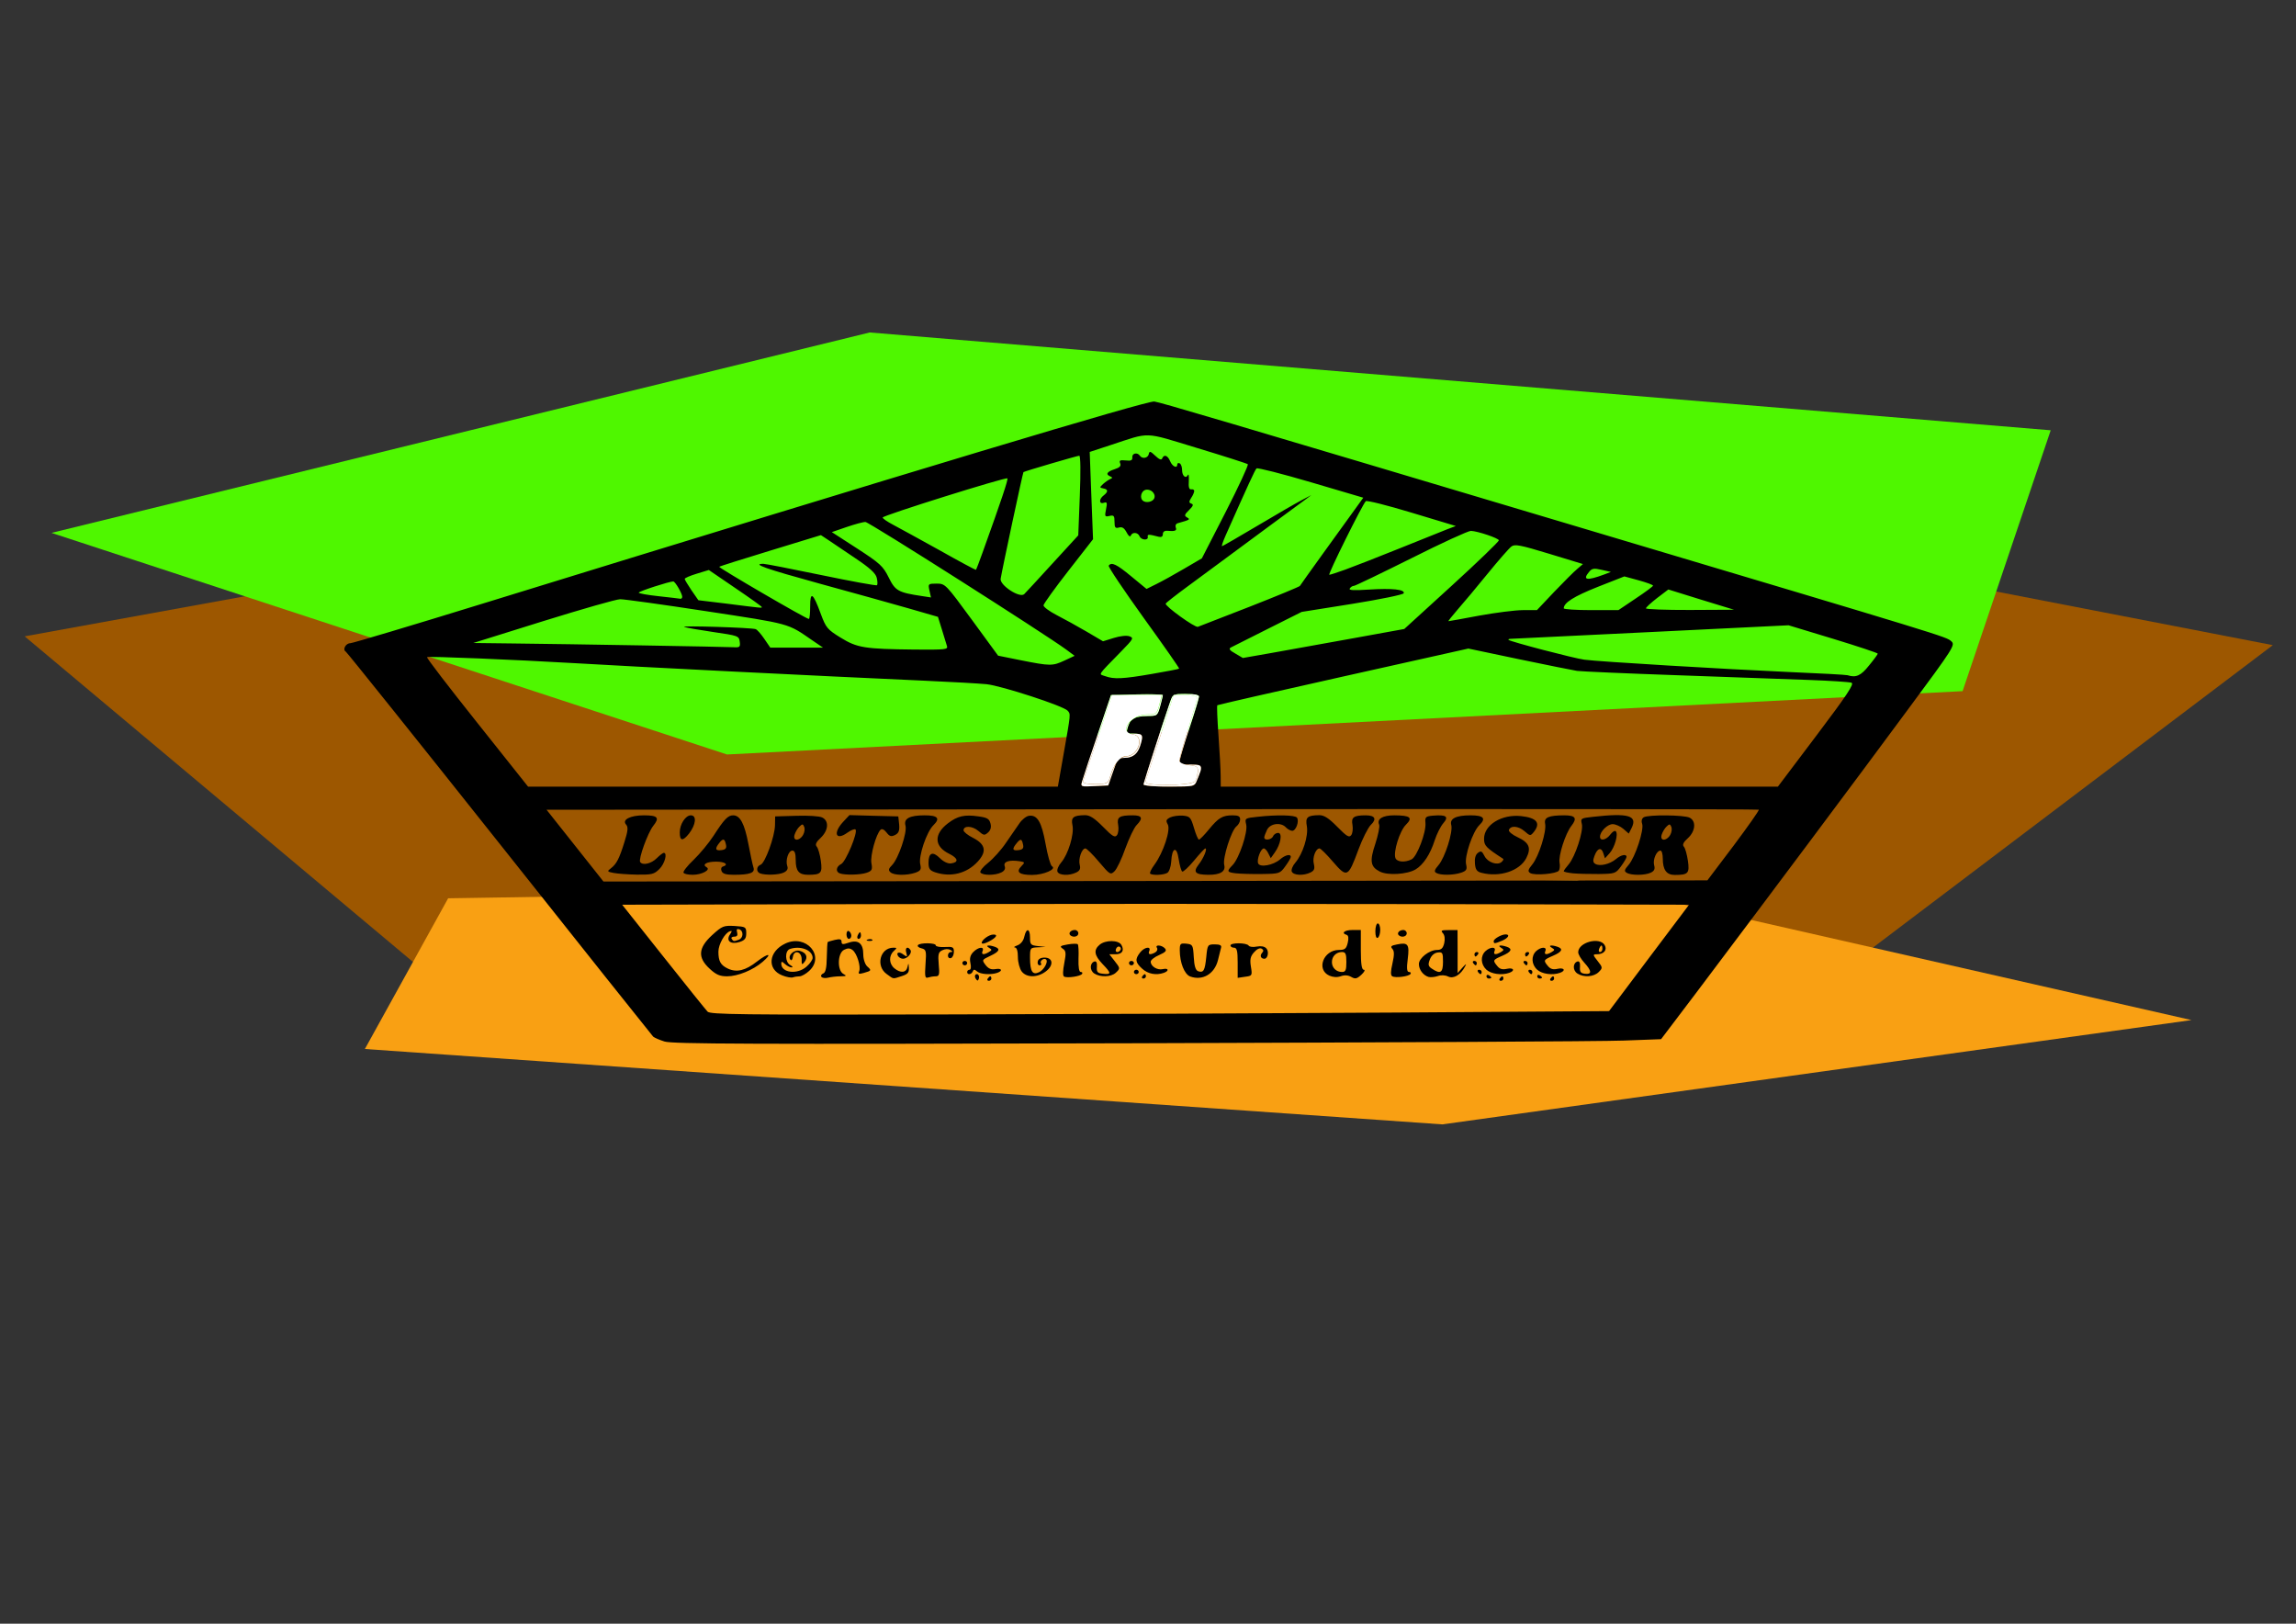 <?xml version="1.0" encoding="UTF-8"?>

<svg version="1.2" baseProfile="tiny" width="297mm" height="210mm" viewBox="0 0 29700 21000" preserveAspectRatio="xMidYMid" fill-rule="evenodd" stroke-width="28.222" stroke-linejoin="round" xmlns="http://www.w3.org/2000/svg" xmlns:xlink="http://www.w3.org/1999/xlink" xml:space="preserve">
 <rect x="0" y="0" width="29700" height="21000" fill="#333333" stroke="none"/>
 <g visibility="visible" id="MasterSlide_1_Default">
  <desc>Master slide
  </desc>
  <rect fill="none" stroke="none" x="0" y="0" width="29700" height="21000"/>
 </g>
 <g visibility="visible" id="Slide_1_page1">
  <g id="DrawingGroup_1">
   <g>
    <path fill="rgb(157,87,0)" stroke="none" d="M 5614,12669 L 319,8230 15020,5557 29400,8344 23587,12740 5614,12669 Z"/>
    <rect fill="none" stroke="none" x="318" y="5556" width="29083" height="7185"/>
   </g>
   <g>
    <path fill="rgb(249,160,19)" stroke="none" d="M 5797,11618 L 20400,11386 28348,13193 18658,14542 4720,13567 5797,11618 Z"/>
    <rect fill="none" stroke="none" x="4720" y="11386" width="23630" height="3157"/>
   </g>
  </g>
  <g id="DrawingGroup_2">
   <g>
    <path fill="rgb(79,247,0)" stroke="none" d="M 25387,8939 L 9404,9758 666,6892 11250,4300 26527,5565 25387,8939 Z"/>
    <rect fill="none" stroke="none" x="665" y="4300" width="25864" height="5459"/>
   </g>
  </g>
  <g id="DrawingGroup_3">
   <g id="DrawingGroup_4">
    <g>
     <path fill="rgb(0,0,0)" stroke="none" d="M 8595,13470 C 8528,13449 8463,13420 8449,13407 8437,13395 7543,12274 6465,10915 5387,9558 4490,8439 4473,8428 4428,8402 4472,8319 4531,8319 4559,8319 5336,8087 6259,7802 11877,6070 14842,5179 14932,5193 15037,5211 15605,5379 20587,6866 25186,8238 25172,8234 25239,8292 25296,8341 25280,8366 24678,9179 24066,10009 22812,11685 21940,12842 L 21487,13440 21006,13458 C 20742,13469 17868,13483 14621,13493 9663,13506 8696,13503 8595,13470 Z M 18030,13096 L 20814,13077 21331,12389 21849,11701 18399,11693 C 16501,11689 13396,11689 11498,11693 L 8048,11701 8580,12371 C 8872,12740 9130,13060 9153,13084 9190,13121 9565,13126 12220,13120 13884,13117 16497,13106 18030,13096 Z M 12623,12660 C 12610,12641 12607,12617 12618,12607 12645,12581 12676,12619 12661,12660 12650,12688 12643,12688 12623,12660 Z M 12777,12656 C 12787,12641 12802,12627 12810,12627 12818,12627 12824,12641 12824,12656 12824,12672 12809,12685 12791,12685 12772,12685 12766,12672 12777,12656 Z M 19400,12656 C 19410,12641 19426,12627 19433,12627 19441,12627 19447,12641 19447,12656 19447,12672 19432,12685 19414,12685 19395,12685 19390,12672 19400,12656 Z M 20056,12656 C 20067,12641 20082,12627 20090,12627 20098,12627 20103,12641 20103,12656 20103,12672 20089,12685 20070,12685 20052,12685 20046,12672 20056,12656 Z M 10118,12615 C 9918,12536 9940,12305 10159,12203 10427,12077 10678,12365 10466,12558 10425,12596 10369,12627 10344,12627 10318,12627 10279,12633 10256,12641 10234,12648 10171,12637 10118,12615 Z M 10435,12500 C 10478,12462 10512,12412 10512,12389 10512,12288 10354,12227 10217,12274 10150,12298 10154,12446 10223,12482 10252,12499 10261,12512 10241,12512 10221,12513 10182,12493 10155,12469 10116,12433 10106,12432 10106,12463 10106,12584 10317,12608 10435,12500 Z M 10370,12409 C 10371,12307 10271,12277 10256,12377 10250,12415 10237,12430 10223,12410 10185,12358 10274,12276 10347,12298 10431,12322 10455,12380 10407,12441 10373,12483 10369,12480 10370,12409 Z M 10625,12633 C 10614,12618 10626,12599 10649,12590 10679,12579 10693,12518 10695,12383 10697,12277 10702,12187 10707,12184 10712,12179 10754,12167 10800,12156 10866,12141 10886,12147 10886,12180 10886,12216 10902,12218 10978,12192 11103,12149 11167,12202 11167,12343 11167,12406 11190,12473 11218,12499 11276,12551 11274,12555 11171,12584 11110,12601 11099,12597 11114,12561 11138,12504 11085,12329 11028,12287 10995,12262 10967,12260 10919,12284 10833,12326 10827,12553 10911,12597 10956,12621 10950,12626 10871,12627 10819,12627 10747,12636 10711,12645 10674,12654 10635,12649 10625,12633 Z M 11469,12597 C 11324,12493 11385,12257 11556,12257 11605,12257 11605,12260 11561,12301 11495,12361 11499,12465 11569,12523 11648,12589 11723,12582 11739,12506 11752,12450 11753,12451 11757,12518 11761,12578 11742,12600 11663,12625 11542,12663 11566,12667 11469,12597 Z M 11972,12470 C 11985,12298 11980,12280 11920,12265 11885,12257 11863,12239 11874,12224 11896,12191 12105,12192 12105,12227 12105,12242 12158,12252 12223,12248 12328,12242 12339,12250 12339,12311 12339,12349 12321,12385 12300,12392 12278,12398 12262,12384 12262,12359 12262,12334 12278,12313 12300,12313 12328,12313 12325,12305 12295,12287 12266,12270 12227,12272 12189,12290 12138,12314 12132,12343 12143,12474 12156,12606 12149,12627 12103,12627 12072,12627 12028,12635 12003,12643 11966,12656 11961,12626 11972,12470 Z M 13764,12630 C 13746,12619 13748,12553 13767,12457 13793,12325 13789,12296 13746,12269 13705,12240 13713,12232 13810,12215 13873,12204 13931,12203 13941,12212 13951,12221 13955,12305 13951,12400 13948,12510 13958,12571 13980,12571 13999,12571 14007,12582 13997,12596 13977,12627 13805,12653 13764,12630 Z M 14776,12627 C 14787,12612 14802,12599 14809,12599 14817,12599 14823,12612 14823,12627 14823,12643 14808,12656 14790,12656 14771,12656 14766,12643 14776,12627 Z M 15395,12629 C 15321,12600 15261,12450 15261,12290 15261,12204 15269,12197 15347,12205 15428,12214 15433,12222 15442,12379 15448,12494 15466,12549 15498,12561 15569,12585 15586,12553 15604,12376 15619,12218 15623,12214 15714,12214 15781,12214 15804,12226 15795,12257 15789,12281 15771,12353 15755,12418 15710,12597 15556,12688 15395,12629 Z M 16010,12451 C 16010,12298 16000,12257 15963,12257 15938,12257 15917,12244 15917,12228 15917,12190 16127,12191 16152,12230 16163,12247 16211,12252 16258,12242 16314,12232 16357,12240 16381,12266 16418,12306 16400,12400 16356,12400 16310,12400 16294,12361 16324,12326 16348,12301 16346,12284 16319,12269 16296,12257 16257,12275 16222,12316 16175,12368 16166,12409 16181,12501 16200,12618 16198,12621 16105,12633 L 16010,12647 16010,12451 Z M 17195,12618 C 17023,12540 17119,12286 17320,12286 17397,12286 17415,12271 17434,12193 17448,12135 17443,12099 17420,12091 17344,12069 17391,12028 17495,12028 L 17603,12028 17603,12286 C 17603,12469 17615,12542 17641,12542 17663,12542 17649,12571 17611,12606 17552,12660 17531,12665 17479,12635 17439,12612 17393,12608 17344,12626 17295,12643 17244,12639 17195,12618 Z M 17416,12443 C 17416,12337 17406,12313 17360,12313 17285,12313 17229,12368 17229,12443 17229,12516 17285,12571 17360,12571 17406,12571 17416,12547 17416,12443 Z M 18010,12627 C 17987,12614 17988,12564 18012,12461 18037,12349 18037,12301 18011,12272 17983,12241 17994,12229 18070,12215 18213,12185 18234,12211 18210,12402 18194,12524 18199,12571 18226,12571 18246,12571 18255,12582 18246,12596 18225,12629 18053,12651 18010,12627 Z M 18479,12635 C 18409,12614 18354,12540 18354,12468 18354,12391 18490,12286 18589,12286 18644,12286 18666,12264 18682,12198 18694,12145 18688,12095 18665,12070 18633,12035 18645,12029 18740,12029 L 18854,12029 18855,12307 18855,12585 18919,12513 C 18965,12463 18974,12458 18952,12499 18894,12609 18803,12663 18733,12630 18694,12611 18642,12608 18598,12624 18559,12637 18504,12642 18479,12635 Z M 18666,12440 C 18666,12322 18660,12311 18597,12319 18552,12325 18515,12359 18496,12409 18470,12476 18474,12498 18525,12530 18632,12602 18666,12581 18666,12440 Z M 19228,12626 C 19228,12609 19242,12603 19260,12613 19276,12623 19291,12637 19291,12644 19291,12650 19276,12656 19260,12656 19242,12656 19228,12643 19228,12626 Z M 19885,12626 C 19885,12609 19899,12603 19915,12613 19933,12623 19947,12637 19947,12644 19947,12650 19933,12656 19915,12656 19899,12656 19885,12643 19885,12626 Z M 9181,12530 C 9022,12385 9031,12260 9212,12094 9343,11975 9360,11969 9502,11976 9646,11985 9653,11989 9653,12071 9653,12137 9635,12161 9567,12183 9453,12220 9386,12168 9443,12085 9472,12041 9472,12034 9440,12045 9376,12067 9293,12215 9293,12308 9293,12432 9321,12482 9415,12527 9530,12581 9643,12553 9793,12435 9939,12322 9999,12325 9865,12440 9740,12547 9543,12627 9406,12627 9312,12627 9264,12607 9181,12530 Z M 9556,12154 C 9617,12132 9621,12040 9563,12019 9532,12009 9524,12021 9535,12059 9545,12097 9535,12114 9498,12114 9469,12114 9454,12127 9465,12143 9488,12177 9492,12177 9556,12154 Z M 13216,12564 C 13190,12529 13167,12446 13167,12379 13167,12301 13153,12256 13129,12254 13107,12253 13121,12241 13160,12227 13203,12211 13239,12168 13250,12114 13276,11998 13324,12005 13324,12126 13324,12216 13333,12226 13425,12236 L 13526,12247 13425,12252 C 13325,12257 13324,12259 13324,12392 13325,12567 13357,12615 13443,12573 13506,12542 13563,12437 13531,12409 13505,12384 13446,12430 13465,12458 13476,12473 13468,12485 13448,12485 13429,12485 13417,12462 13424,12435 13430,12403 13463,12385 13511,12385 13625,12385 13632,12489 13524,12567 13414,12647 13278,12645 13216,12564 Z M 14154,12590 C 14094,12549 14096,12455 14158,12435 14182,12428 14193,12453 14189,12504 14184,12572 14196,12587 14269,12594 14378,12606 14377,12587 14261,12467 14154,12354 14144,12286 14225,12218 14301,12155 14469,12156 14506,12221 14547,12294 14516,12342 14428,12342 L 14350,12342 14415,12425 C 14493,12524 14493,12525 14431,12583 14370,12637 14231,12641 14154,12590 Z M 14494,12287 C 14503,12272 14499,12253 14483,12245 14468,12235 14447,12247 14437,12271 14417,12317 14464,12330 14494,12287 Z M 20403,12590 C 20342,12549 20344,12455 20406,12435 20430,12428 20442,12453 20438,12504 20433,12569 20446,12587 20501,12594 20594,12606 20591,12557 20494,12451 20451,12404 20415,12343 20415,12316 20415,12187 20692,12113 20757,12223 20794,12286 20747,12342 20657,12342 20602,12342 20602,12348 20667,12430 20732,12512 20733,12519 20680,12572 20616,12636 20485,12644 20403,12590 Z M 20728,12271 C 20728,12247 20723,12228 20716,12228 20709,12228 20695,12247 20686,12271 20676,12294 20681,12313 20697,12313 20714,12313 20728,12294 20728,12271 Z M 12511,12571 C 12511,12555 12525,12542 12542,12542 12559,12542 12564,12505 12553,12456 12540,12395 12551,12353 12590,12313 12656,12246 12737,12238 12710,12300 12690,12348 12724,12354 12792,12313 12834,12288 12834,12282 12792,12257 12740,12226 12790,12218 12868,12245 12945,12272 12928,12308 12807,12364 12701,12414 12700,12416 12749,12481 12786,12528 12821,12543 12874,12534 12958,12519 12976,12555 12900,12582 12816,12611 12682,12601 12639,12564 12605,12535 12595,12535 12583,12564 12566,12606 12511,12612 12511,12571 Z M 14668,12571 C 14668,12555 14682,12542 14698,12542 14716,12542 14730,12555 14730,12571 14730,12587 14716,12599 14698,12599 14682,12599 14668,12587 14668,12571 Z M 14775,12529 C 14685,12447 14680,12407 14747,12320 14802,12248 14894,12233 14866,12300 14846,12347 14879,12354 14945,12317 14968,12302 14978,12277 14966,12259 14936,12215 15027,12220 15069,12266 15095,12295 15079,12314 14994,12352 14935,12377 14885,12416 14885,12438 14885,12498 14971,12551 15042,12534 15116,12516 15127,12557 15055,12582 14955,12617 14850,12597 14775,12529 Z M 19119,12571 C 19108,12555 19114,12542 19133,12542 19151,12542 19166,12555 19166,12571 19166,12587 19160,12599 19152,12599 19145,12599 19130,12587 19119,12571 Z M 19228,12542 C 19154,12474 19147,12364 19216,12301 19278,12244 19357,12242 19333,12300 19313,12348 19347,12354 19416,12313 19457,12288 19457,12282 19416,12257 19364,12226 19413,12218 19491,12245 19570,12272 19550,12311 19432,12362 19309,12415 19307,12421 19369,12495 19400,12534 19434,12543 19493,12530 19579,12511 19604,12553 19523,12582 19424,12617 19290,12597 19228,12542 Z M 19775,12571 C 19765,12555 19771,12542 19789,12542 19808,12542 19822,12555 19822,12571 19822,12587 19815,12599 19808,12599 19800,12599 19786,12587 19775,12571 Z M 19885,12542 C 19809,12474 19804,12364 19871,12301 19934,12244 20014,12242 19990,12300 19969,12348 20004,12354 20072,12313 20114,12288 20114,12282 20072,12257 20019,12226 20070,12218 20147,12245 20225,12272 20206,12311 20087,12362 19965,12415 19962,12421 20024,12495 20057,12534 20091,12543 20148,12530 20234,12511 20260,12553 20179,12582 20081,12617 19946,12597 19885,12542 Z M 12449,12456 C 12449,12440 12463,12428 12480,12428 12497,12428 12511,12440 12511,12456 12511,12471 12497,12485 12480,12485 12463,12485 12449,12471 12449,12456 Z M 14604,12456 C 14604,12440 14618,12428 14636,12428 14652,12428 14668,12440 14668,12456 14668,12471 14652,12485 14636,12485 14618,12485 14604,12471 14604,12456 Z M 19056,12456 C 19046,12440 19052,12428 19070,12428 19089,12428 19103,12440 19103,12456 19103,12471 19097,12485 19089,12485 19081,12485 19068,12471 19056,12456 Z M 19713,12456 C 19701,12440 19708,12428 19727,12428 19745,12428 19760,12440 19760,12456 19760,12471 19753,12485 19746,12485 19738,12485 19723,12471 19713,12456 Z M 11619,12368 C 11585,12318 11632,12302 11687,12346 11736,12380 11739,12378 11723,12320 11704,12256 11742,12233 11777,12287 11803,12323 11738,12400 11681,12400 11658,12400 11631,12385 11619,12368 Z M 19073,12342 C 19073,12326 19086,12313 19105,12313 19123,12313 19130,12326 19119,12342 19108,12358 19094,12371 19086,12371 19079,12371 19073,12358 19073,12342 Z M 19728,12342 C 19728,12326 19743,12313 19761,12313 19780,12313 19786,12326 19775,12342 19765,12358 19750,12371 19742,12371 19734,12371 19728,12358 19728,12342 Z M 12699,12194 C 12699,12156 12793,12088 12847,12087 12915,12084 12890,12126 12792,12177 12737,12206 12699,12212 12699,12194 Z M 19322,12172 C 19322,12142 19423,12085 19476,12085 19538,12085 19510,12133 19429,12167 19333,12206 19322,12208 19322,12172 Z M 11224,12151 C 11247,12143 11274,12144 11284,12154 11295,12163 11276,12171 11243,12169 11207,12167 11199,12161 11224,12151 Z M 10950,12084 C 10950,12052 10964,12033 10980,12042 10998,12052 11012,12079 11012,12101 11012,12124 10998,12143 10980,12143 10964,12143 10950,12117 10950,12084 Z M 11094,12100 C 11104,12076 11118,12057 11124,12057 11131,12057 11137,12076 11137,12100 11137,12124 11123,12143 11107,12143 11090,12143 11084,12124 11094,12100 Z M 17791,12045 C 17791,11988 17806,11943 17822,11943 17840,11943 17854,11981 17854,12027 17854,12073 17840,12119 17822,12129 17803,12139 17791,12105 17791,12045 Z M 13845,12096 C 13816,12069 13851,12028 13903,12028 13929,12028 13949,12048 13949,12071 13949,12114 13883,12130 13845,12096 Z M 18094,12096 C 18065,12069 18101,12028 18153,12028 18177,12028 18197,12048 18197,12071 18197,12114 18131,12130 18094,12096 Z M 22426,10936 C 22612,10687 22759,10479 22751,10472 22744,10464 19213,10462 14904,10466 L 7070,10473 7438,10937 7806,11401 14946,11394 22086,11386 22426,10936 Z M 7937,11290 C 7854,11274 7851,11269 7900,11232 7975,11175 8010,11107 8077,10892 8123,10746 8128,10697 8099,10665 8042,10602 8152,10545 8329,10545 8509,10545 8535,10575 8451,10680 8380,10769 8256,11111 8281,11149 8313,11196 8423,11171 8494,11101 8534,11061 8576,11030 8586,11030 8637,11030 8599,11172 8529,11240 8461,11307 8433,11314 8240,11312 8124,11310 7987,11300 7937,11290 Z M 8842,11288 C 8831,11274 8891,11198 8973,11120 9054,11042 9169,10903 9229,10811 9369,10594 9416,10545 9484,10545 9574,10545 9631,10653 9681,10916 9706,11049 9735,11185 9746,11218 9770,11289 9703,11314 9488,11314 9391,11314 9348,11301 9334,11266 9322,11240 9330,11214 9350,11208 9432,11183 9379,11144 9264,11144 9138,11144 9077,11181 9141,11217 9198,11250 9078,11314 8962,11314 8905,11314 8852,11304 8842,11288 Z M 9392,10930 C 9376,10846 9355,10838 9306,10900 9244,10977 9252,11006 9333,10995 9383,10989 9400,10972 9392,10930 Z M 9832,11296 C 9779,11276 9783,11203 9839,11184 9897,11162 10022,10820 10025,10673 L 10027,10559 10301,10551 C 10454,10546 10602,10555 10636,10573 10726,10617 10717,10739 10617,10835 10556,10891 10542,10924 10565,10950 10583,10970 10607,11053 10618,11133 10640,11294 10621,11314 10452,11314 10335,11314 10293,11266 10293,11124 10293,11037 10280,11001 10250,11001 10198,11001 10158,11126 10184,11202 10197,11236 10182,11264 10140,11284 10078,11316 9903,11322 9832,11296 Z M 10388,10799 C 10407,10766 10414,10720 10403,10695 10387,10655 10379,10654 10342,10690 10318,10711 10290,10759 10279,10794 10251,10879 10339,10883 10388,10799 Z M 10864,11296 C 10805,11275 10816,11207 10881,11175 10942,11145 11102,10760 11066,10728 11056,10717 11009,10736 10962,10769 10813,10877 10771,10777 10905,10631 L 10988,10542 11304,10551 11620,10559 11631,10663 C 11638,10745 11625,10776 11577,10800 11527,10824 11507,10818 11467,10766 11437,10728 11408,10714 11390,10732 11332,10789 11255,11067 11272,11162 11288,11248 11279,11264 11210,11288 11129,11316 10931,11320 10864,11296 Z M 11518,11281 C 11489,11254 11494,11234 11539,11189 11622,11105 11737,10766 11713,10678 11687,10587 11766,10545 11961,10545 12130,10545 12166,10583 12075,10672 11986,10758 11879,11075 11904,11178 11919,11245 11910,11262 11841,11287 11728,11325 11563,11323 11518,11281 Z M 12097,11282 C 12027,11258 12011,11236 12011,11157 12011,11028 12065,11006 12158,11099 12205,11145 12262,11172 12301,11167 12405,11153 12396,11101 12278,11042 12084,10948 12077,10790 12261,10649 12385,10554 12475,10533 12652,10558 12768,10573 12796,10589 12812,10649 12825,10697 12815,10736 12782,10766 12735,10808 12725,10807 12656,10747 12577,10680 12464,10675 12464,10739 12464,10758 12520,10804 12590,10838 12749,10921 12767,11013 12647,11144 12505,11298 12300,11349 12097,11282 Z M 12682,11284 C 12671,11268 12715,11211 12782,11159 12848,11106 12952,10991 13011,10903 13072,10814 13149,10702 13185,10651 13219,10600 13276,10555 13311,10551 13419,10536 13474,10632 13525,10914 13551,11061 13588,11191 13607,11203 13674,11240 13502,11316 13350,11316 13183,11316 13138,11278 13212,11203 13260,11154 13259,11150 13192,11139 13055,11118 12976,11143 12996,11202 13009,11236 12993,11264 12952,11284 12872,11324 12709,11324 12682,11284 Z M 13235,10930 C 13219,10847 13203,10842 13153,10903 13088,10981 13095,11006 13176,10995 13226,10989 13243,10972 13235,10930 Z M 13679,11274 C 13669,11250 13691,11197 13727,11155 13818,11049 13897,10789 13873,10674 13851,10571 13884,10545 14037,10543 14098,10543 14159,10583 14268,10693 14390,10818 14422,10837 14449,10801 14466,10778 14473,10719 14464,10669 14445,10567 14480,10545 14654,10545 14775,10545 14789,10583 14702,10672 14670,10704 14606,10840 14557,10973 14511,11106 14447,11239 14417,11268 14365,11318 14358,11314 14216,11147 14136,11051 14056,10973 14040,10973 13993,10973 13946,11111 13967,11186 13980,11235 13968,11262 13922,11284 13831,11329 13700,11323 13679,11274 Z M 14878,11299 C 14868,11289 14893,11238 14933,11184 15048,11028 15147,10730 15105,10661 15079,10614 15084,10599 15137,10572 15173,10555 15246,10545 15302,10549 15393,10558 15404,10571 15445,10709 15469,10792 15498,10859 15509,10859 15520,10859 15579,10800 15638,10727 15762,10576 15814,10545 15946,10545 16019,10545 16042,10558 16042,10599 16042,10627 16020,10668 15995,10687 15928,10738 15813,11101 15836,11186 15858,11270 15786,11316 15629,11314 15462,11313 15429,11280 15504,11183 15569,11100 15622,10973 15591,10973 15583,10973 15517,11043 15446,11130 15375,11215 15305,11280 15293,11272 15280,11265 15260,11193 15247,11112 15222,10936 15159,10958 15150,11147 15146,11211 15123,11276 15100,11289 15052,11318 14905,11324 14878,11299 Z M 15987,11295 C 15870,11281 15865,11269 15944,11189 16029,11102 16144,10762 16120,10663 16101,10583 16104,10581 16267,10564 16518,10536 16754,10541 16777,10575 16809,10621 16764,10745 16716,10745 16694,10745 16657,10725 16635,10702 16571,10631 16432,10648 16390,10732 16371,10771 16354,10817 16354,10831 16354,10876 16448,10862 16468,10816 16477,10792 16508,10772 16533,10772 16592,10772 16567,10919 16489,11027 L 16438,11099 16406,11036 C 16390,11001 16363,10973 16348,10973 16309,10973 16254,11118 16275,11167 16299,11222 16470,11191 16558,11115 16625,11057 16697,11040 16697,11083 16697,11096 16666,11150 16626,11204 16557,11299 16551,11301 16322,11304 16194,11306 16043,11301 15987,11295 Z M 16710,11274 C 16700,11250 16720,11198 16756,11157 16853,11043 16926,10812 16905,10687 16883,10569 16911,10545 17067,10543 17129,10543 17190,10583 17298,10693 17421,10818 17452,10837 17479,10801 17497,10777 17503,10719 17495,10669 17476,10570 17511,10545 17667,10545 17787,10545 17812,10593 17732,10669 17696,10705 17624,10848 17572,10988 17438,11350 17425,11356 17244,11147 17162,11051 17083,10973 17069,10973 17020,10973 16974,11091 16995,11172 17010,11236 17001,11260 16952,11284 16862,11329 16730,11322 16710,11272 L 16710,11274 Z M 17848,11272 C 17727,11210 17715,11138 17791,10912 17827,10800 17850,10690 17840,10666 17808,10591 17884,10545 18037,10545 18244,10546 18279,10575 18186,10667 18105,10747 18020,11022 18051,11099 18073,11150 18173,11157 18259,11115 18329,11082 18450,10765 18439,10644 18432,10566 18441,10558 18536,10549 18709,10535 18745,10560 18670,10647 18635,10687 18585,10787 18559,10867 18501,11049 18412,11184 18312,11244 18201,11310 17950,11325 17848,11272 Z M 18579,11290 C 18549,11274 18555,11250 18608,11189 18692,11091 18797,10760 18773,10671 18749,10588 18833,10545 19022,10545 19192,10545 19227,10584 19136,10672 19050,10756 18941,11077 18965,11179 18980,11245 18970,11263 18900,11287 18802,11320 18635,11323 18579,11290 Z M 19166,11289 C 19104,11274 19086,11248 19079,11169 19073,11105 19086,11054 19117,11031 19157,11001 19170,11007 19202,11070 19243,11154 19370,11197 19424,11148 19443,11131 19452,11113 19445,11108 19221,10962 19197,10938 19197,10848 19197,10668 19426,10528 19677,10555 19879,10577 19933,10644 19841,10760 19796,10814 19794,10814 19718,10748 19638,10681 19541,10674 19518,10735 19512,10754 19562,10796 19631,10828 19782,10898 19810,10968 19743,11099 19657,11264 19400,11349 19166,11289 Z M 19795,11292 C 19760,11270 19765,11248 19822,11179 19906,11075 20008,10752 19987,10653 19971,10572 20031,10546 20234,10545 20380,10545 20405,10581 20327,10681 20248,10782 20156,11072 20174,11159 20181,11196 20177,11241 20165,11260 20136,11302 19852,11326 19795,11292 Z M 20346,11295 C 20281,11288 20228,11276 20228,11268 20228,11259 20256,11220 20291,11180 20376,11081 20485,10750 20462,10657 20444,10584 20451,10581 20609,10564 21064,10513 21185,10548 21106,10708 L 21069,10781 20999,10720 C 20959,10686 20897,10659 20861,10659 20794,10659 20697,10754 20697,10822 20697,10882 20778,10864 20830,10794 20856,10759 20887,10739 20900,10750 20938,10783 20887,10963 20821,11035 L 20761,11101 20740,11036 C 20715,10952 20662,10968 20625,11071 20602,11130 20606,11156 20638,11174 20696,11207 20823,11177 20902,11112 20969,11055 21040,11041 21040,11083 21040,11096 21009,11150 20969,11204 20900,11298 20891,11301 20680,11304 20561,11305 20410,11301 20346,11295 Z M 21044,11289 C 21007,11268 21011,11250 21067,11186 21153,11087 21269,10732 21242,10654 21229,10618 21238,10585 21263,10570 21324,10535 21782,10539 21855,10575 21944,10618 21932,10750 21834,10840 21774,10894 21760,10926 21782,10951 21800,10970 21822,11053 21834,11133 21857,11295 21838,11316 21664,11316 21557,11316 21509,11250 21509,11103 21509,11047 21496,11001 21479,11001 21429,11001 21378,11117 21397,11189 21411,11238 21400,11264 21355,11286 21281,11322 21104,11324 21044,11289 Z M 21605,10799 C 21624,10766 21630,10720 21620,10695 21603,10655 21595,10654 21558,10690 21535,10711 21506,10759 21495,10794 21467,10879 21555,10883 21605,10799 Z M 8793,10765 C 8793,10660 8868,10545 8936,10545 9015,10545 9003,10663 8914,10780 8831,10884 8793,10879 8793,10765 Z M 13756,9766 C 13853,9217 13850,9238 13811,9192 13759,9131 12957,8870 12762,8849 12667,8840 12309,8819 11965,8804 10592,8743 8146,8620 7434,8577 6666,8532 5539,8485 5524,8499 5515,8508 5806,8886 6170,9343 L 6831,10174 10258,10174 13684,10174 13756,9766 Z M 14398,9981 C 14454,9822 14469,9802 14542,9802 14655,9802 14719,9750 14755,9626 14792,9503 14781,9488 14659,9488 14574,9488 14568,9482 14588,9410 14616,9302 14687,9261 14841,9261 14970,9261 14973,9258 15007,9133 15026,9064 15042,8999 15042,8991 15042,8981 14892,8976 14707,8981 L 14371,8990 14193,9517 C 14094,9807 14006,10075 13996,10111 13978,10174 13984,10177 14156,10168 L 14336,10160 14398,9981 Z M 15480,10101 C 15565,9897 15561,9889 15404,9889 15295,9889 15261,9878 15261,9843 15261,9819 15317,9629 15385,9421 15455,9213 15510,9028 15510,9009 15510,8987 15451,8975 15341,8975 15178,8975 15171,8979 15140,9067 15035,9372 14792,10124 14792,10147 14792,10162 14933,10174 15121,10174 15445,10174 15450,10173 15480,10101 Z M 23499,9510 C 23895,8985 23989,8843 23950,8830 23922,8820 23674,8804 23399,8794 23125,8784 22358,8757 21697,8733 21035,8710 20452,8684 20400,8677 20348,8669 20012,8601 19650,8526 L 18994,8388 17377,8749 C 16487,8948 15753,9115 15747,9121 15739,9127 15747,9306 15762,9517 15777,9729 15790,9963 15790,10039 L 15791,10174 19395,10174 22998,10174 23499,9510 Z M 14902,8716 C 15090,8684 15250,8653 15253,8648 15259,8644 15052,8348 14794,7991 14536,7632 14332,7329 14342,7316 14377,7265 14444,7297 14633,7454 L 14831,7617 14960,7553 C 15031,7518 15191,7430 15318,7355 L 15547,7221 15855,6621 C 16023,6292 16152,6014 16141,6004 16129,5994 15836,5900 15488,5795 14778,5580 14893,5584 14358,5759 L 14096,5845 14117,6409 14139,6974 13820,7383 C 13645,7607 13501,7808 13498,7829 13497,7849 13573,7906 13668,7955 13762,8003 13936,8099 14054,8168 L 14268,8294 14407,8251 C 14488,8226 14571,8216 14609,8229 14669,8250 14661,8263 14508,8420 14183,8753 14210,8714 14296,8745 14409,8787 14527,8781 14902,8716 Z M 14741,6936 C 14719,6883 14646,6878 14627,6928 14618,6949 14595,6930 14573,6885 14542,6828 14516,6811 14474,6823 14427,6836 14417,6823 14417,6749 14417,6669 14408,6660 14351,6673 14292,6687 14288,6680 14307,6587 14325,6502 14320,6488 14279,6503 14216,6524 14213,6455 14277,6407 14337,6360 14336,6328 14272,6317 14222,6307 14222,6304 14270,6259 14298,6234 14340,6205 14361,6196 14393,6183 14393,6175 14363,6162 14298,6135 14318,6101 14417,6069 14485,6047 14504,6027 14490,5992 14474,5955 14488,5948 14561,5955 14631,5963 14650,5954 14647,5915 14642,5861 14713,5846 14745,5894 14776,5939 14849,5926 14860,5873 14869,5831 14880,5834 14945,5895 14994,5942 15023,5954 15033,5930 15056,5872 15104,5888 15136,5964 15165,6035 15229,6064 15229,6006 15229,5990 15243,5984 15261,5993 15278,6003 15291,6041 15291,6080 15291,6156 15340,6197 15366,6143 15376,6124 15381,6159 15378,6222 15372,6300 15383,6334 15409,6329 15431,6325 15448,6335 15448,6350 15448,6366 15431,6407 15409,6439 15378,6488 15378,6503 15412,6514 15442,6524 15433,6546 15381,6597 15321,6655 15317,6671 15355,6692 15400,6719 15394,6722 15235,6767 15210,6774 15200,6798 15209,6822 15227,6864 15199,6874 15097,6865 15064,6862 15042,6879 15042,6908 15042,6940 15023,6951 14988,6942 14857,6908 14840,6908 14847,6943 14857,6993 14762,6987 14741,6936 Z M 14931,6445 C 14956,6383 14881,6315 14813,6337 14761,6356 14742,6438 14781,6474 14821,6510 14911,6493 14931,6445 Z M 24177,8607 C 24239,8532 24290,8462 24290,8454 24290,8445 24031,8359 23713,8262 L 23136,8087 21362,8174 C 20386,8222 19567,8262 19543,8262 19519,8262 19507,8268 19514,8276 19541,8300 20363,8515 20494,8532 20689,8558 22321,8655 23133,8691 23537,8708 23883,8727 23899,8733 24009,8768 24072,8739 24177,8607 Z M 13770,8543 L 13901,8482 13792,8401 C 13520,8201 11241,6751 11195,6751 11167,6750 11057,6780 10952,6816 L 10760,6882 11088,7094 C 11384,7286 11423,7322 11496,7469 11581,7642 11619,7663 11925,7709 L 12043,7727 12023,7638 C 12004,7551 12006,7548 12116,7548 12228,7548 12234,7556 12571,8015 L 12911,8480 13203,8539 C 13586,8615 13615,8615 13770,8543 Z M 17487,8258 L 18165,8135 18779,7575 C 19117,7267 19390,7003 19389,6988 19384,6960 19117,6870 19027,6866 18994,6865 18646,7024 18255,7221 17864,7416 17530,7577 17514,7577 17496,7577 17473,7591 17460,7611 17444,7635 17507,7638 17711,7625 18010,7606 18175,7624 18158,7673 18151,7691 17851,7752 17492,7810 L 16838,7914 16401,8133 C 16161,8255 15944,8362 15922,8374 15891,8390 15906,8412 15979,8452 L 16077,8510 16442,8446 C 16643,8410 17112,8326 17487,8258 Z M 12249,8354 C 12240,8328 12211,8232 12184,8142 L 12133,7978 11752,7868 C 11542,7808 11023,7663 10598,7547 9904,7356 9720,7292 9875,7292 9902,7292 10241,7358 10626,7438 11012,7518 11334,7577 11345,7569 11353,7559 11352,7516 11341,7472 11327,7414 11250,7344 11066,7221 10926,7126 10768,7021 10716,6985 L 10619,6921 9968,7120 C 9610,7229 9310,7324 9303,7330 9291,7342 10428,8005 10463,8005 10473,8005 10480,7932 10480,7842 10480,7641 10517,7666 10616,7936 10684,8120 10702,8141 10874,8247 11089,8379 11181,8394 11834,8401 12232,8404 12265,8401 12249,8354 Z M 9569,8299 C 9559,8225 9549,8221 9225,8174 9041,8147 8873,8118 8850,8108 8805,8089 9720,8117 9775,8137 9794,8143 9845,8201 9887,8263 L 9964,8376 10304,8376 10646,8376 10508,8282 C 10183,8058 10237,8073 9143,7906 8575,7819 8070,7749 8022,7750 7973,7750 7527,7878 7028,8033 L 6122,8316 6622,8322 C 7374,8330 9391,8365 9491,8371 9569,8376 9578,8367 9569,8299 Z M 16167,7846 C 16519,7708 16811,7587 16815,7578 16820,7569 16957,7376 17121,7149 17286,6921 17468,6668 17527,6587 L 17635,6437 16957,6237 C 16583,6127 16268,6047 16254,6058 16234,6077 16148,6264 15853,6928 15820,7003 15799,7064 15808,7064 15815,7064 16023,6944 16267,6799 16513,6653 16769,6504 16838,6469 L 16963,6403 16875,6469 C 16825,6506 16628,6650 16437,6791 16246,6931 15984,7125 15855,7221 15725,7317 15500,7484 15355,7590 15208,7698 15084,7795 15079,7807 15066,7838 15457,8120 15495,8107 15512,8101 15814,7984 16167,7846 Z M 19135,7962 C 19346,7924 19600,7891 19700,7891 L 19881,7891 20104,7655 C 20228,7526 20361,7392 20403,7358 L 20476,7295 20039,7162 C 19665,7048 19594,7035 19551,7068 19522,7089 19384,7247 19243,7420 19103,7593 18928,7801 18855,7884 18783,7967 18730,8034 18737,8034 18745,8034 18923,8002 19135,7962 Z M 21158,7741 C 21282,7659 21382,7584 21383,7575 21385,7565 21301,7534 21199,7506 L 21012,7455 20666,7591 C 20360,7713 20228,7795 20228,7868 20228,7880 20387,7891 20581,7891 L 20935,7891 21158,7741 Z M 22006,7756 L 21581,7624 21435,7735 C 21355,7797 21291,7856 21291,7868 21291,7880 21547,7890 21860,7889 L 22431,7886 22006,7756 Z M 9855,7852 C 9855,7844 9701,7734 9512,7606 L 9169,7372 9012,7420 C 8926,7446 8857,7476 8857,7487 8857,7497 8897,7564 8945,7635 L 9034,7763 9406,7808 C 9854,7865 9855,7865 9855,7852 Z M 8825,7719 C 8825,7677 8734,7520 8709,7520 8657,7520 8262,7648 8262,7665 8262,7675 8378,7696 8520,7711 8662,7727 8788,7741 8801,7744 8814,7746 8825,7735 8825,7719 Z M 13616,7286 L 13948,6924 13968,6409 C 13980,6106 13978,5894 13961,5894 13936,5894 13257,6093 13239,6106 13231,6111 12964,7361 12944,7485 12930,7569 13192,7740 13249,7684 13268,7665 13434,7486 13616,7286 Z M 20751,7430 L 20838,7397 20719,7370 C 20618,7347 20594,7350 20556,7396 20466,7503 20525,7514 20751,7430 Z M 17402,7367 C 17505,7330 17820,7207 18103,7093 18387,6979 18668,6866 18726,6843 L 18832,6803 18261,6631 C 17948,6536 17681,6469 17667,6482 17622,6528 17172,7434 17195,7434 17207,7434 17301,7404 17402,7367 Z M 12709,7149 C 12954,6468 13044,6199 13031,6187 13010,6168 11418,6667 11418,6693 11418,6707 11477,6747 11551,6786 11624,6824 11894,6973 12151,7115 12406,7259 12620,7373 12624,7370 12629,7366 12667,7267 12709,7149 Z"/>
     <rect fill="none" stroke="none" x="4454" y="5193" width="20808" height="8309"/>
    </g>
    <g>
     <path fill="rgb(255,255,255)" stroke="none" d="M 14012,10095 C 14021,10070 14109,9811 14207,9519 L 14384,8988 14707,8988 15029,8988 15004,9086 C 14969,9230 14958,9240 14844,9240 14627,9240 14460,9471 14657,9499 14808,9519 14724,9780 14567,9780 14489,9780 14400,9892 14361,10041 14338,10131 14319,10140 14165,10140 14043,10140 13999,10127 14012,10095 Z"/>
     <rect fill="none" stroke="none" x="14009" y="8988" width="1022" height="1154"/>
    </g>
    <g>
     <path fill="rgb(255,255,255)" stroke="none" d="M 14963,10148 C 14810,10137 14806,10133 14838,10040 14856,9986 14941,9728 15027,9465 L 15182,8988 15333,8988 C 15416,8988 15485,9005 15485,9025 15485,9046 15433,9226 15371,9426 15307,9626 15256,9811 15256,9837 15256,9863 15310,9889 15380,9896 15486,9905 15502,9919 15492,9995 15487,10044 15469,10096 15454,10108 15416,10140 15156,10162 14963,10148 Z"/>
     <rect fill="none" stroke="none" x="14822" y="8988" width="674" height="1166"/>
    </g>
    <g>
     <path fill="rgb(255,255,255)" stroke="none" d="M 14024,10170 C 13987,10165 13983,10155 13997,10108 14015,10047 14099,9791 14287,9240 L 14372,8990 14378,8990 C 14383,8989 14383,8990 14383,8993 14380,8998 14208,9516 14144,9706 14089,9866 14029,10046 14017,10079 14008,10104 14007,10107 14013,10116 14024,10132 14062,10140 14145,10141 14202,10142 14258,10140 14284,10135 14330,10126 14346,10106 14364,10040 14373,10005 14388,9966 14403,9933 14412,9915 14431,9882 14432,9883 14434,9884 14428,9895 14423,9908 14418,9923 14397,9984 14375,10045 14354,10106 14336,10156 14335,10158 14334,10159 14137,10168 14077,10170 14055,10171 14031,10171 14024,10170 Z"/>
     <rect fill="none" stroke="none" x="13989" y="8989" width="445" height="1183"/>
    </g>
    <g>
     <path fill="rgb(255,255,255)" stroke="none" d="M 14509,9802 C 14511,9801 14520,9796 14529,9793 14544,9786 14560,9782 14579,9782 14598,9782 14627,9771 14646,9759 14691,9732 14724,9682 14735,9630 14740,9609 14740,9579 14735,9564 14729,9537 14712,9518 14689,9507 14682,9504 14668,9500 14654,9498 14612,9489 14612,9488 14654,9488 14734,9489 14759,9495 14769,9515 14778,9531 14773,9567 14755,9626 14726,9726 14681,9777 14606,9795 14591,9799 14578,9800 14552,9801 14531,9802 14514,9803 14510,9805 14505,9806 14505,9806 14509,9802 Z"/>
     <rect fill="none" stroke="none" x="14505" y="9488" width="270" height="319"/>
    </g>
    <g>
     <path fill="rgb(255,255,255)" stroke="none" d="M 15021,10172 C 14925,10170 14837,10163 14807,10154 14792,10150 14791,10148 14796,10130 14830,10009 15015,9435 15120,9126 15149,9042 15153,9033 15161,9016 15168,9004 15182,8990 15179,8997 15170,9025 14920,9792 14867,9952 14845,10018 14826,10078 14824,10086 14816,10121 14829,10134 14879,10141 14926,10148 15015,10153 15093,10153 15254,10153 15412,10135 15450,10112 15471,10100 15496,10025 15496,9967 15496,9943 15492,9933 15480,9922 15466,9907 15446,9903 15388,9895 15328,9889 15327,9887 15384,9888 15466,9889 15499,9892 15516,9900 15536,9910 15540,9933 15530,9971 15522,9996 15480,10103 15469,10124 15466,10129 15460,10138 15456,10141 15436,10162 15406,10169 15316,10171 15272,10172 15079,10174 15021,10172 Z"/>
     <rect fill="none" stroke="none" x="14793" y="8995" width="744" height="1179"/>
    </g>
    <g>
     <path fill="rgb(255,255,255)" stroke="none" d="M 14711,9272 C 14720,9268 14749,9257 14765,9252 14791,9246 14813,9244 14861,9241 14925,9239 14939,9235 14958,9216 14979,9194 14985,9175 15027,9010 L 15032,8988 14755,8987 14478,8986 14617,8982 C 14856,8977 15033,8980 15042,8988 15044,8989 15036,9025 15022,9079 14994,9187 14983,9220 14966,9236 14959,9246 14950,9250 14934,9254 14920,9258 14908,9258 14850,9259 14779,9262 14756,9264 14725,9271 14703,9277 14702,9277 14711,9272 Z"/>
     <rect fill="none" stroke="none" x="14477" y="8979" width="567" height="298"/>
    </g>
    <g>
     <path fill="rgb(255,255,255)" stroke="none" d="M 15256,9844 C 15251,9827 15298,9660 15371,9425 15427,9246 15475,9077 15483,9036 15485,9027 15485,9024 15481,9019 15475,9010 15449,9000 15413,8994 15384,8989 15347,8988 15268,8988 L 15190,8987 15202,8985 C 15223,8977 15242,8976 15327,8976 15414,8976 15443,8979 15475,8986 15493,8991 15507,8999 15509,9005 15512,9017 15471,9156 15390,9402 15313,9637 15269,9786 15260,9833 15257,9845 15257,9848 15256,9844 Z"/>
     <rect fill="none" stroke="none" x="15190" y="8976" width="321" height="871"/>
    </g>
    <g>
     <path fill="rgb(255,255,255)" stroke="none" d="M 14572,9445 C 14566,9420 14575,9390 14598,9359 14608,9346 14615,9337 14615,9340 14615,9340 14612,9347 14608,9354 14598,9372 14588,9402 14581,9430 14577,9443 14575,9453 14575,9453 14575,9454 14574,9450 14572,9445 Z"/>
     <rect fill="none" stroke="none" x="14570" y="9339" width="47" height="115"/>
    </g>
   </g>
  </g>
 </g>
</svg>